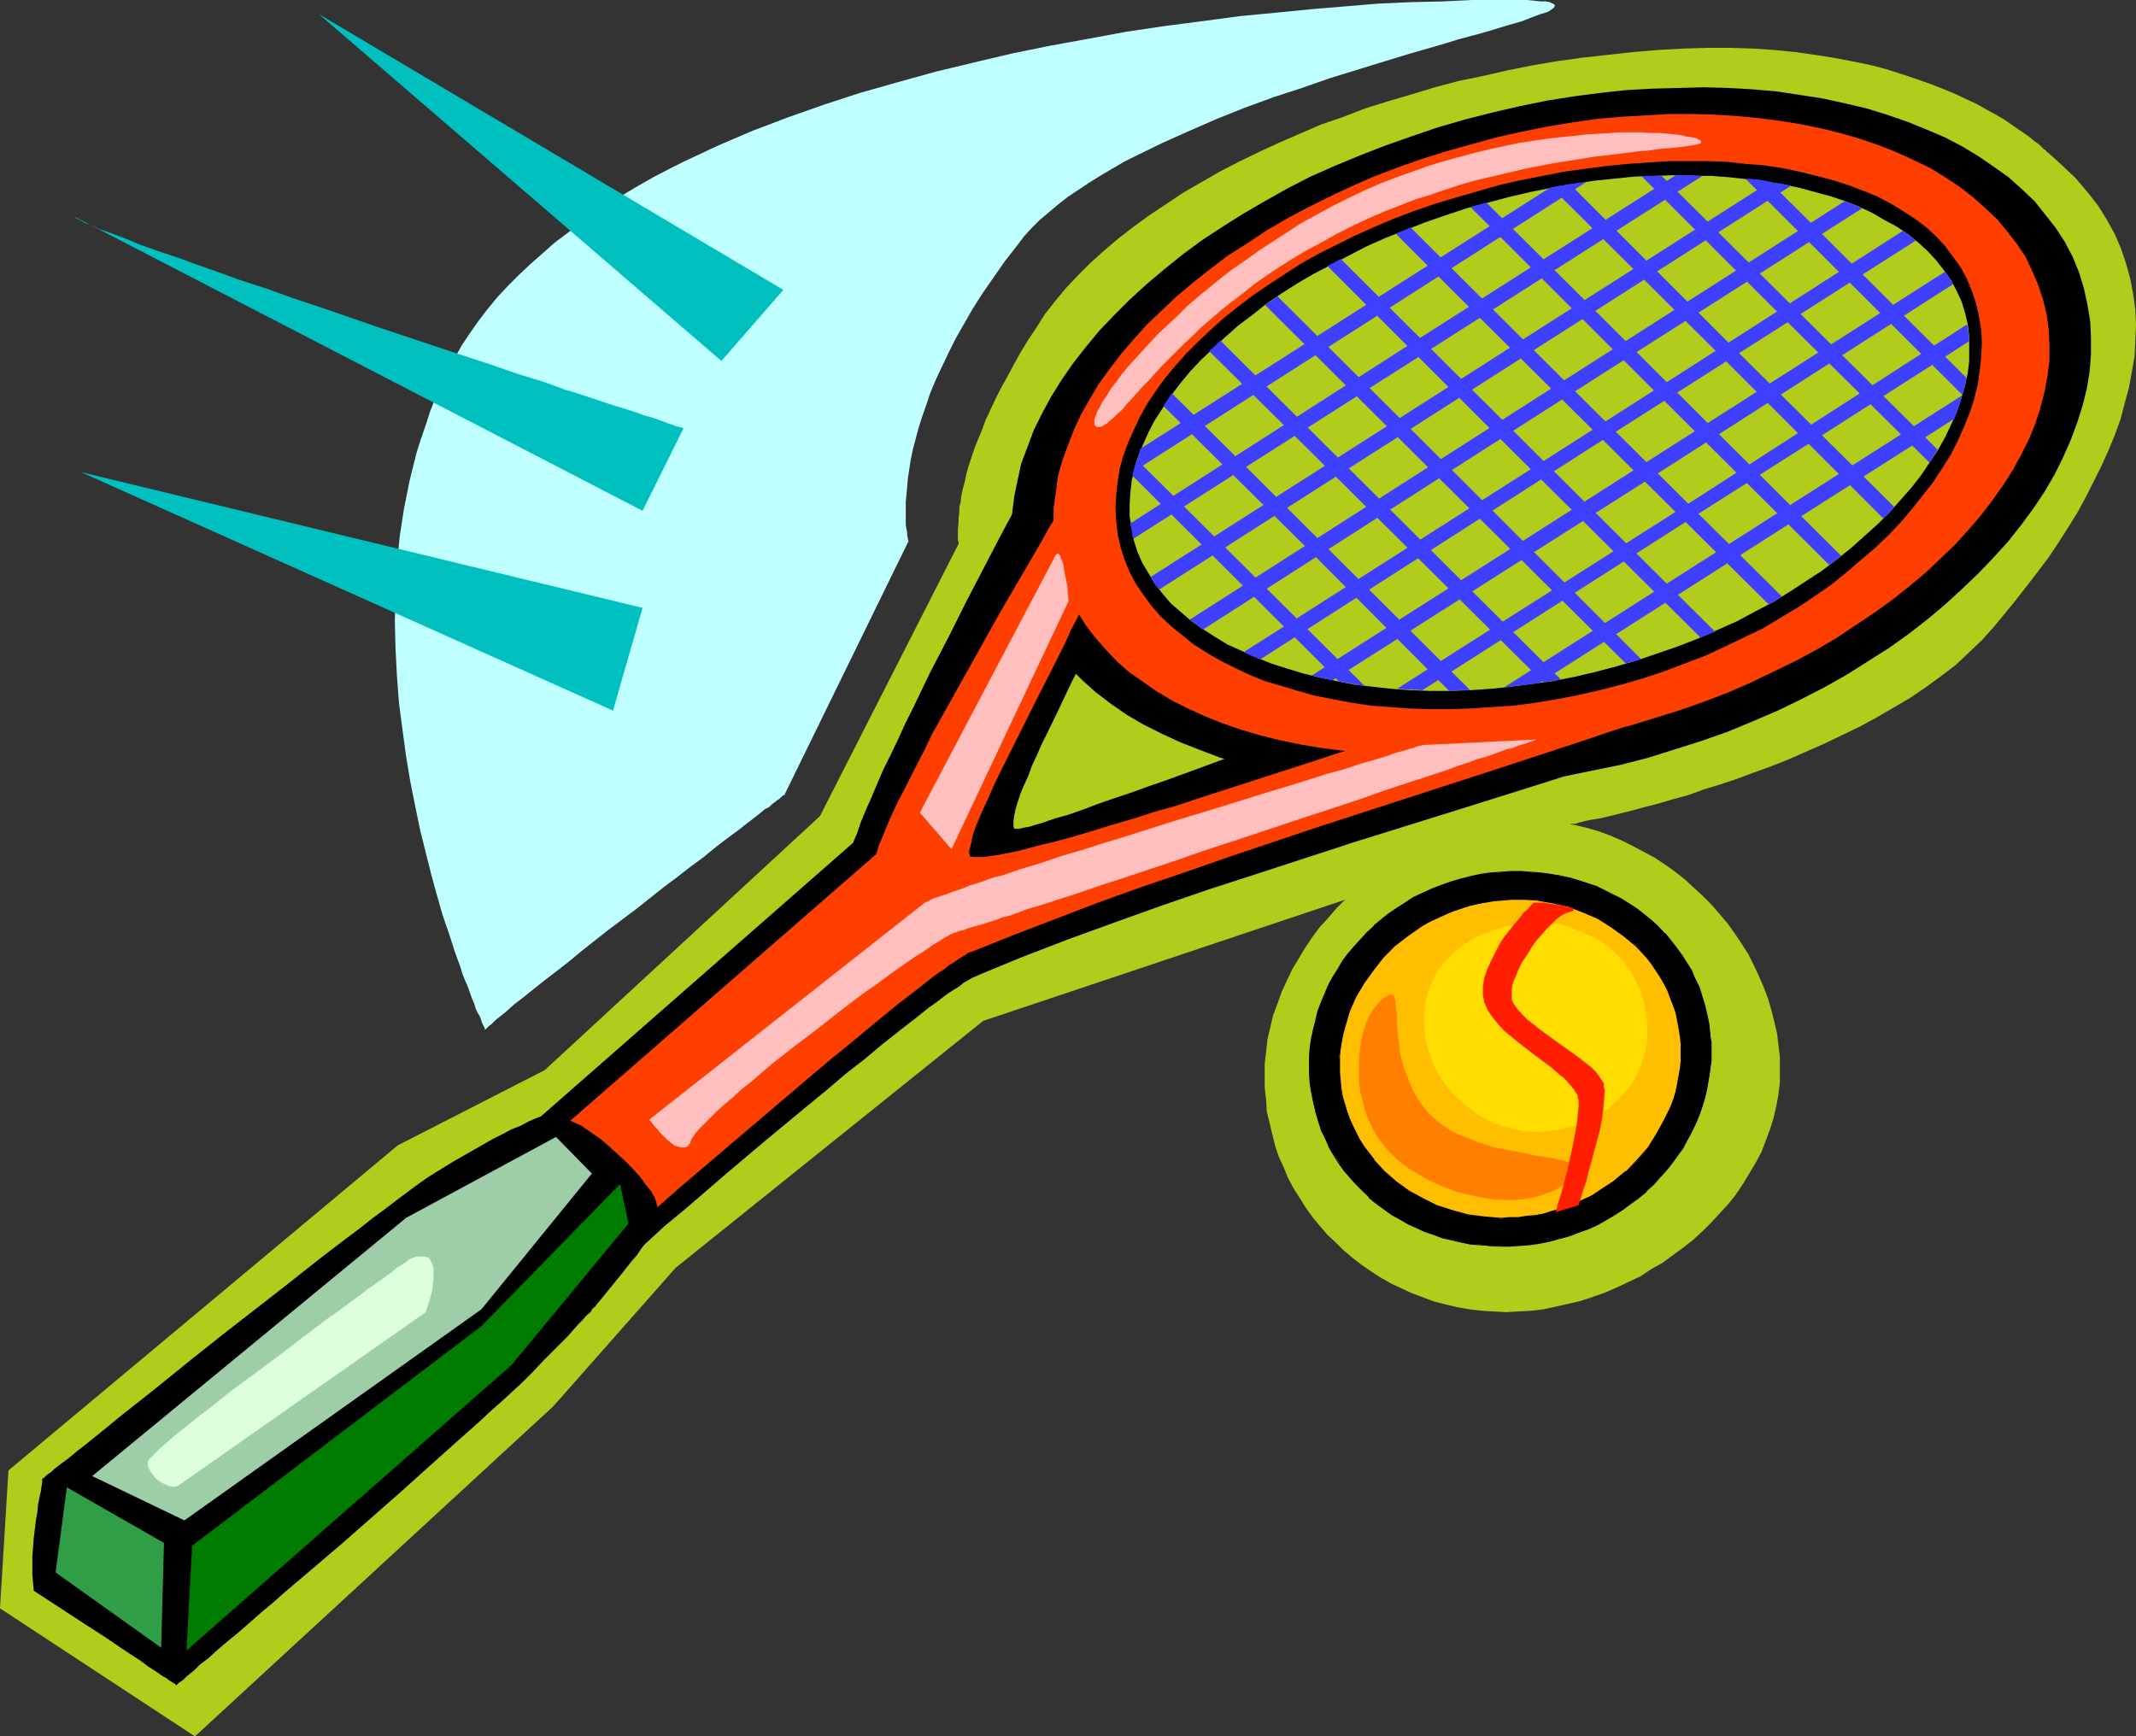 <?xml version="1.0" encoding="UTF-8" standalone="no"?>
<svg
   version="1.0"
   width="129.766mm"
   height="105.497mm"
   id="svg45"
   sodipodi:docname="Tennis - Equipment 25.wmf"
   xmlns:inkscape="http://www.inkscape.org/namespaces/inkscape"
   xmlns:sodipodi="http://sodipodi.sourceforge.net/DTD/sodipodi-0.dtd"
   xmlns="http://www.w3.org/2000/svg"
   xmlns:svg="http://www.w3.org/2000/svg">
  <rect width="100%" height="100%" fill="#333333" stroke="none"/>
  <sodipodi:namedview
     id="namedview45"
     pagecolor="#ffffff"
     bordercolor="#000000"
     borderopacity="0.25"
     inkscape:showpageshadow="2"
     inkscape:pageopacity="0.0"
     inkscape:pagecheckerboard="0"
     inkscape:deskcolor="#d1d1d1"
     inkscape:document-units="mm" />
  <defs
     id="defs1">
    <pattern
       id="WMFhbasepattern"
       patternUnits="userSpaceOnUse"
       width="6"
       height="6"
       x="0"
       y="0" />
  </defs>
  <path
     style="fill:#b2cc1c;fill-opacity:1;fill-rule:evenodd;stroke:none"
     d="m 350.51,188.217 2.909,0.162 2.747,0.162 2.909,0.485 2.747,0.485 2.747,0.646 2.747,0.808 2.586,0.969 2.586,1.131 2.586,1.292 2.424,1.292 2.424,1.292 2.424,1.616 2.262,1.616 2.262,1.777 2.101,1.939 2.101,1.939 1.939,1.939 1.939,2.262 1.778,2.1 1.616,2.262 1.616,2.423 1.454,2.262 1.293,2.585 1.131,2.423 1.131,2.585 0.97,2.585 0.808,2.747 0.646,2.585 0.646,2.747 0.323,2.747 0.323,2.747 v 2.908 2.747 l -0.323,2.747 -0.485,2.747 -0.646,2.747 -0.808,2.585 -0.97,2.585 -0.97,2.585 -1.293,2.423 -1.454,2.423 -1.454,2.423 -1.616,2.423 -1.778,2.262 -1.939,2.1 -1.939,2.1 -2.101,2.1 -2.101,1.939 -2.262,1.777 -2.424,1.777 -2.424,1.777 -2.586,1.454 -2.424,1.616 -2.747,1.292 -2.747,1.292 -2.586,1.131 -2.747,0.969 -2.909,0.969 -2.747,0.646 -2.909,0.646 -2.909,0.646 -2.747,0.323 -3.07,0.162 -2.747,0.162 -2.909,-0.162 -2.747,-0.162 -2.747,-0.323 -2.747,-0.485 -2.747,-0.646 -2.586,-0.646 -2.586,-0.969 -2.586,-0.969 -2.424,-1.131 -2.424,-1.131 -2.262,-1.292 -2.262,-1.454 -2.101,-1.454 -2.101,-1.616 -2.101,-1.777 -1.778,-1.777 -1.939,-1.777 -1.778,-2.1 -1.616,-1.939 -1.616,-2.262 -1.293,-2.1 -1.454,-2.262 -1.293,-2.423 -0.97,-2.423 -1.131,-2.423 -0.808,-2.423 -0.646,-2.585 -0.646,-2.747 -0.646,-2.585 -0.162,-2.747 -0.323,-2.747 v -2.747 -2.747 l 0.323,-2.747 0.323,-2.908 0.646,-2.747 0.646,-2.747 0.97,-2.585 0.97,-2.747 1.131,-2.423 1.293,-2.747 1.454,-2.423 1.454,-2.423 1.616,-2.423 1.778,-2.423 1.939,-2.1 1.939,-2.262 2.101,-2.1 2.101,-1.939 2.262,-1.939 2.262,-1.939 2.424,-1.616 2.424,-1.616 2.424,-1.454 2.747,-1.454 2.586,-1.292 2.586,-1.131 2.747,-0.969 2.747,-0.808 2.909,-0.808 2.747,-0.485 2.747,-0.485 2.909,-0.162 z"
     id="path1" />
  <path
     style="fill:#b2cc1c;fill-opacity:1;fill-rule:evenodd;stroke:none"
     d="m 470.094,34.897 h -0.162 l -0.162,-0.323 -0.485,-0.323 -0.485,-0.485 -0.646,-0.646 -0.97,-0.646 -1.131,-0.969 -1.131,-0.808 -1.454,-0.969 -1.616,-1.131 -1.616,-1.131 -1.939,-1.131 -2.101,-1.131 -2.262,-1.292 -2.424,-1.131 -2.747,-1.292 -2.747,-1.131 -2.909,-1.131 -3.232,-1.131 -3.394,-1.131 -3.555,-1.131 -3.717,-0.969 -4.04,-0.808 -4.202,-0.808 -4.202,-0.646 -4.525,-0.646 -4.848,-0.485 -4.848,-0.323 -5.171,-0.162 h -5.333 l -5.494,0.162 -5.818,0.323 -5.818,0.485 -5.818,0.646 -5.818,0.646 -5.818,0.808 -5.656,0.969 -5.656,1.131 -5.656,1.292 -5.494,1.131 -5.494,1.454 -5.333,1.616 -5.494,1.616 -5.171,1.616 -5.01,1.939 -5.171,1.777 -4.848,2.1 -4.848,2.1 -4.525,2.1 -4.686,2.262 -4.363,2.262 -4.202,2.423 -4.202,2.423 -3.878,2.585 -3.878,2.585 -3.555,2.585 -3.555,2.747 -3.232,2.747 -3.07,2.747 -2.909,2.908 -2.747,2.908 -2.424,2.908 -2.424,3.07 -1.939,3.07 -1.939,2.908 -1.778,2.908 -1.616,2.908 -1.454,2.747 -1.454,2.585 -1.293,2.585 -1.131,2.423 -1.131,2.423 -0.808,2.262 -0.97,2.262 -0.808,2.1 -0.646,1.939 -0.646,1.939 -0.485,1.777 -0.323,1.616 -0.485,1.777 -0.323,1.454 -0.162,1.454 -0.323,1.292 v 1.292 l -0.162,1.131 v 0.969 l -0.162,1.777 v 0.808 0.646 0.969 l 0.162,0.323 v 0.323 0.162 l -31.835,62.524 -63.186,58.323 -33.774,17.287 L 1.939,337.66 0,369.326 l 44.763,29.404 82.254,-75.772 28.118,-31.827 70.619,-56.707 135.097,-45.237 h 0.162 v 0 h 0.323 0.323 l 0.485,-0.162 0.485,-0.162 1.293,-0.323 1.616,-0.323 1.939,-0.323 2.101,-0.485 2.586,-0.646 2.586,-0.646 2.909,-0.808 3.232,-0.808 3.232,-0.969 3.555,-0.969 3.555,-1.292 3.717,-1.131 3.878,-1.292 3.878,-1.454 4.04,-1.454 4.04,-1.616 4.04,-1.777 4.04,-1.777 4.04,-1.939 4.04,-1.939 3.878,-2.1 3.878,-2.262 3.878,-2.262 3.555,-2.423 3.555,-2.585 3.394,-2.585 3.07,-2.908 2.909,-2.747 2.747,-3.07 5.171,-6.301 5.01,-6.462 2.424,-3.231 2.262,-3.393 2.262,-3.554 2.101,-3.393 1.939,-3.554 1.778,-3.554 1.778,-3.554 1.616,-3.554 1.454,-3.554 1.293,-3.554 0.97,-3.716 0.97,-3.554 0.646,-3.554 0.646,-3.716 0.162,-3.554 0.162,-3.554 -0.162,-3.554 -0.485,-3.554 -0.646,-3.393 -0.97,-3.554 -1.131,-3.393 -1.454,-3.393 -1.778,-3.231 -2.101,-3.393 -2.424,-3.07 -2.747,-3.231 -3.07,-2.908 -1.778,-1.616 z"
     id="path2" />
  <path
     style="fill:#000000;fill-opacity:1;fill-rule:evenodd;stroke:none"
     d="m 250.641,84.819 -1.293,1.939 -1.293,2.423 -1.293,2.585 -1.616,2.747 -1.616,2.908 -1.778,3.231 -1.778,3.231 -1.778,3.393 -1.939,3.554 -2.101,3.716 -1.939,3.877 -2.101,3.877 -4.202,8.078 -4.202,8.078 -4.04,8.078 -4.202,8.078 -3.717,7.755 -1.939,3.877 -1.616,3.554 -1.778,3.716 -1.616,3.231 -1.454,3.393 -1.293,3.07 -1.293,2.908 -1.131,2.747 -0.808,2.423 -0.97,2.262 -101,88.535 23.27,29.565 v 0 l 0.162,-0.162 0.323,-0.323 0.646,-0.485 0.485,-0.485 0.646,-0.485 0.808,-0.808 0.97,-0.808 0.97,-0.808 1.131,-0.969 1.293,-1.131 1.293,-1.131 1.454,-1.292 1.454,-1.292 1.454,-1.292 1.778,-1.454 3.394,-3.07 3.878,-3.231 4.04,-3.554 4.202,-3.554 4.202,-3.877 4.525,-3.716 9.373,-8.078 9.373,-7.916 4.686,-3.877 4.686,-3.877 4.525,-3.716 4.363,-3.716 4.363,-3.393 4.04,-3.393 3.878,-3.07 3.555,-2.747 3.232,-2.585 1.616,-1.131 1.454,-1.131 1.293,-0.969 1.293,-0.808 1.293,-0.808 0.97,-0.808 1.131,-0.646 0.808,-0.485 0.808,-0.323 0.646,-0.323 10.181,-4.201 10.504,-4.039 10.666,-3.877 10.827,-3.877 10.827,-3.716 10.989,-3.554 22.301,-7.27 22.301,-6.947 22.139,-6.947 10.989,-3.554 10.989,-3.716 10.989,-3.554 10.666,-3.716 -70.619,-5.331 v -0.323 -0.162 l -0.323,-0.162 h -1.293 l -0.646,0.162 -0.808,0.162 -0.808,0.323 -1.131,0.162 -0.97,0.323 -1.293,0.323 -1.131,0.323 -1.454,0.323 -2.909,0.969 -3.232,1.131 -3.394,1.131 -3.555,1.292 -3.878,1.292 -4.04,1.454 -4.202,1.454 -8.403,3.07 -8.726,3.231 -8.403,3.07 -4.202,1.454 -4.04,1.454 -3.878,1.292 -3.717,1.292 -3.394,1.292 -3.232,1.131 -2.909,0.808 -1.454,0.485 -1.293,0.485 -1.131,0.323 -1.131,0.323 -0.97,0.323 -0.97,0.162 -0.808,0.162 -0.646,0.162 h -0.646 -0.485 l -0.162,-0.646 v -1.131 l 0.162,-1.131 0.323,-1.616 0.485,-1.616 0.646,-1.939 0.808,-1.939 0.97,-2.1 0.808,-2.262 1.131,-2.423 1.131,-2.585 1.293,-2.585 2.586,-5.331 2.586,-5.493 2.747,-5.493 2.424,-5.17 1.293,-2.585 0.97,-2.423 1.131,-2.423 0.808,-2.1 0.808,-2.1 0.808,-1.939 0.485,-1.616 0.323,-1.616 0.323,-1.292 v -1.131 l -0.162,-0.808 -0.323,-0.646 z"
     id="path3" />
  <path
     style="fill:#000000;fill-opacity:1;fill-rule:evenodd;stroke:none"
     d="m 336.289,27.465 6.302,-1.616 6.302,-1.454 6.302,-1.292 6.141,-0.969 6.141,-0.808 5.979,-0.646 5.979,-0.323 5.979,-0.162 5.818,-0.162 5.656,0.162 5.656,0.323 5.494,0.485 5.333,0.808 5.171,0.808 5.171,1.131 4.848,1.131 4.686,1.454 4.686,1.616 4.363,1.777 4.202,1.777 4.04,2.1 3.717,2.262 3.555,2.423 3.394,2.423 3.07,2.747 2.909,2.747 2.424,3.07 2.424,3.07 2.101,3.231 1.778,3.393 1.454,3.554 1.131,3.716 0.808,3.716 0.646,3.877 0.162,3.716 v 3.877 l -0.323,4.039 -0.646,3.877 -0.97,3.877 -1.293,4.039 -1.454,3.877 -1.778,4.039 -1.939,3.877 -2.262,3.877 -2.586,3.877 -2.747,3.716 -3.07,3.877 -3.232,3.554 -3.555,3.716 -3.717,3.554 -3.878,3.554 -4.04,3.393 -4.363,3.393 -4.525,3.231 -4.848,3.07 -4.848,3.07 -5.171,2.908 -5.333,2.747 -5.333,2.585 -5.656,2.423 -5.818,2.423 -5.979,2.1 -6.141,1.939 -6.141,1.939 -6.302,1.616 -6.302,1.292 -6.302,1.292 -6.141,0.969 -6.302,0.646 -6.141,0.646 -5.979,0.323 -5.979,0.162 h -5.979 l -5.818,-0.162 -5.656,-0.485 -5.494,-0.646 -5.494,-0.808 -5.333,-0.969 -5.171,-1.131 -5.01,-1.292 -4.848,-1.454 -4.686,-1.777 -4.525,-1.777 -4.202,-1.939 -4.202,-2.1 -3.878,-2.262 -3.717,-2.585 -3.394,-2.585 -3.07,-2.747 -2.909,-2.908 -2.747,-3.07 -2.262,-3.07 -2.262,-3.231 -1.778,-3.554 -1.454,-3.393 -1.293,-3.716 -0.808,-3.716 -0.485,-3.877 -0.162,-3.716 v -3.877 l 0.485,-4.039 0.808,-3.877 0.808,-3.716 1.454,-3.877 1.454,-3.877 1.939,-3.877 2.101,-3.877 2.424,-3.877 2.586,-3.716 2.909,-3.716 3.07,-3.716 3.394,-3.554 3.555,-3.554 3.878,-3.554 4.04,-3.393 4.202,-3.393 4.363,-3.231 4.686,-3.07 4.848,-3.07 5.01,-2.908 5.171,-2.908 5.333,-2.747 5.494,-2.423 5.818,-2.423 5.818,-2.262 5.979,-2.1 6.141,-2.1 z"
     id="path4" />
  <path
     style="fill:#ff3f00;fill-opacity:1;fill-rule:evenodd;stroke:none"
     d="m 337.905,33.12 5.818,-1.616 5.818,-1.292 5.656,-1.131 5.818,-0.969 5.656,-0.808 5.494,-0.485 5.656,-0.323 5.333,-0.323 h 5.333 l 5.333,0.162 5.171,0.323 5.01,0.485 5.01,0.646 4.848,0.808 4.686,0.969 4.525,1.131 4.363,1.292 4.202,1.454 4.04,1.616 3.878,1.777 3.717,1.777 3.394,2.1 3.394,2.262 2.909,2.262 2.909,2.585 2.747,2.585 2.262,2.747 2.262,2.908 1.939,2.908 1.454,3.07 1.454,3.393 1.131,3.393 0.808,3.393 0.485,3.554 0.162,3.554 v 3.554 l -0.485,3.554 -0.646,3.554 -0.97,3.716 -1.131,3.554 -1.454,3.554 -1.778,3.554 -1.939,3.554 -2.262,3.554 -2.424,3.393 -2.586,3.393 -2.909,3.393 -3.07,3.393 -3.394,3.231 -3.394,3.231 -3.878,3.231 -3.878,3.07 -4.04,2.908 -4.363,2.908 -4.363,2.908 -4.686,2.747 -4.848,2.585 -5.01,2.423 -5.01,2.423 -5.171,2.262 -5.494,2.1 -5.494,1.939 -5.656,1.777 -5.818,1.777 -5.818,1.454 -5.818,1.292 -5.818,1.131 -5.656,0.969 -5.656,0.646 -5.494,0.646 -5.656,0.323 -5.333,0.162 -5.333,0.162 -5.333,-0.162 -5.171,-0.323 -5.01,-0.485 -5.01,-0.646 -4.848,-0.808 -4.686,-0.969 -4.525,-1.131 -4.363,-1.292 -4.202,-1.454 -4.04,-1.616 -3.878,-1.777 -3.555,-1.777 -3.555,-2.1 -3.232,-2.262 -3.232,-2.262 -2.747,-2.423 -2.586,-2.747 -2.424,-2.747 -2.101,-2.747 -1.939,-3.07 -1.616,-3.07 -1.293,-3.231 -1.131,-3.393 -0.808,-3.554 -0.485,-3.554 -0.162,-3.393 v -3.554 l 0.485,-3.554 0.485,-3.716 0.97,-3.554 1.293,-3.554 1.454,-3.716 1.616,-3.554 1.939,-3.393 2.101,-3.554 2.586,-3.554 2.586,-3.393 2.909,-3.393 3.07,-3.393 3.394,-3.231 3.394,-3.231 3.878,-3.231 3.878,-3.07 4.04,-3.07 4.363,-2.747 4.363,-2.908 4.686,-2.747 4.848,-2.585 4.848,-2.423 5.171,-2.423 5.171,-2.262 5.494,-2.1 5.494,-1.939 5.656,-1.777 z"
     id="path5" />
  <path
     style="fill:#000000;fill-opacity:1;fill-rule:evenodd;stroke:none"
     d="m 339.198,43.944 5.01,-1.454 5.01,-1.131 5.01,-0.969 4.848,-0.969 4.848,-0.646 4.848,-0.646 4.848,-0.485 4.848,-0.323 4.686,-0.323 h 4.525 4.525 l 4.363,0.162 4.363,0.485 4.202,0.323 4.202,0.646 3.878,0.808 3.878,0.969 3.717,0.969 3.555,1.131 3.394,1.292 3.232,1.292 3.07,1.616 2.909,1.777 2.747,1.777 2.586,1.939 2.262,2.1 2.101,2.262 1.778,2.423 1.778,2.423 1.454,2.747 1.131,2.747 0.97,2.908 0.646,2.908 0.485,3.07 0.162,3.07 -0.162,3.07 -0.323,3.231 -0.485,3.231 -0.808,3.231 -0.97,3.07 -1.293,3.231 -1.454,3.231 -1.616,3.231 -1.939,3.07 -2.101,3.231 -2.424,3.07 -2.424,3.07 -2.586,3.07 -2.909,3.07 -3.07,2.908 -3.232,2.747 -3.394,2.908 -3.394,2.747 -3.717,2.585 -3.878,2.585 -4.04,2.423 -4.04,2.423 -4.363,2.1 -4.363,2.1 -4.525,2.1 -4.686,1.777 -4.686,1.777 -4.848,1.616 -5.01,1.454 -5.01,1.292 -5.01,1.131 -5.01,0.969 -4.848,0.808 -5.01,0.646 -4.848,0.323 -4.848,0.323 -4.686,0.162 h -4.686 l -4.686,-0.162 -4.525,-0.323 -4.363,-0.323 -4.363,-0.646 -4.202,-0.808 -4.202,-0.808 -4.04,-1.131 -3.717,-1.131 -3.878,-1.131 -3.555,-1.454 -3.394,-1.616 -3.232,-1.616 -3.07,-1.777 -3.07,-1.939 -2.586,-2.1 -2.586,-2.1 -2.424,-2.262 -2.101,-2.423 -1.778,-2.423 -1.778,-2.585 -1.454,-2.747 -1.131,-2.747 -0.97,-3.07 -0.646,-2.908 -0.323,-2.908 -0.162,-3.07 0.162,-3.07 0.323,-2.908 0.485,-3.07 0.808,-2.908 1.131,-3.07 1.293,-2.908 1.454,-3.07 1.616,-2.908 1.939,-2.908 2.101,-2.908 2.424,-2.908 2.424,-2.747 2.747,-2.747 2.909,-2.747 3.07,-2.747 3.232,-2.585 3.394,-2.585 3.555,-2.423 3.717,-2.423 3.717,-2.423 4.04,-2.262 4.202,-2.1 4.202,-2.1 4.363,-1.939 4.525,-1.939 4.686,-1.777 4.686,-1.616 4.848,-1.454 z"
     id="path6" />
  <path
     style="fill:#ffbfbf;fill-opacity:1;fill-rule:evenodd;stroke:none"
     d="m 309.464,45.56 3.717,-1.777 3.717,-1.616 3.717,-1.454 3.717,-1.292 3.555,-1.292 3.717,-1.131 3.555,-0.969 3.555,-0.969 3.394,-0.808 6.787,-1.454 6.464,-0.969 3.07,-0.323 3.07,-0.323 2.909,-0.323 2.747,-0.162 2.747,-0.162 2.586,-0.162 h 4.525 l 2.101,0.162 h 2.101 l 1.778,0.162 1.616,0.162 1.454,0.162 1.131,0.323 1.131,0.162 0.97,0.162 0.646,0.323 0.323,0.162 0.323,0.323 v 0.323 l -0.323,0.162 -0.485,0.162 -0.646,0.162 -0.97,0.162 -1.131,0.162 -1.293,0.162 -1.616,0.162 -1.778,0.162 -1.778,0.162 -2.101,0.323 -2.262,0.162 -2.424,0.323 -2.586,0.323 -2.747,0.323 -2.747,0.323 -2.909,0.485 -3.07,0.485 -3.07,0.485 -3.232,0.646 -3.394,0.646 -3.394,0.808 -3.394,0.808 -3.555,0.808 -3.555,0.969 -3.555,1.131 -3.717,1.292 -3.717,1.131 -3.717,1.454 -3.717,1.454 -3.717,1.616 -3.717,1.777 -3.555,1.777 -3.394,1.939 -3.394,1.777 -3.232,1.939 -3.07,1.939 -2.909,1.939 -2.747,1.939 -2.586,2.1 -2.586,1.939 -2.424,1.939 -2.262,1.939 -2.262,1.939 -1.939,1.939 -1.939,1.777 -1.939,1.939 -1.778,1.777 -1.616,1.616 -1.454,1.616 -1.454,1.616 -1.454,1.454 -1.293,1.454 -1.131,1.292 -1.131,1.131 -0.97,1.292 -0.97,0.808 -0.97,0.969 -0.808,0.646 -0.646,0.646 -0.808,0.485 -0.485,0.323 -0.646,0.162 h -0.485 l -0.323,-0.162 -0.323,-0.323 v -0.646 -0.646 l 0.323,-0.808 0.323,-0.969 0.646,-1.131 0.646,-1.292 0.97,-1.292 0.808,-1.454 1.293,-1.616 1.131,-1.616 1.454,-1.777 1.616,-1.777 1.778,-1.939 1.778,-1.939 1.939,-2.1 2.101,-1.939 2.262,-2.1 2.262,-2.262 2.424,-2.1 2.586,-2.1 2.747,-2.262 2.747,-2.1 3.07,-2.1 2.909,-2.1 3.232,-2.1 3.232,-2.1 3.232,-2.1 3.555,-1.939 3.555,-1.939 z"
     id="path7" />
  <path
     style="fill:#b2cc1c;fill-opacity:1;fill-rule:evenodd;stroke:none"
     d="m 341.622,46.529 4.848,-1.292 4.848,-1.131 4.848,-0.969 4.848,-0.808 4.848,-0.808 4.686,-0.485 4.686,-0.485 4.525,-0.162 4.525,-0.162 4.525,0.162 h 4.202 l 4.202,0.323 4.202,0.485 4.04,0.485 3.878,0.646 3.878,0.808 3.555,0.969 3.555,0.969 3.394,1.131 3.232,1.292 3.07,1.454 2.747,1.616 2.747,1.454 2.586,1.777 2.424,1.939 2.101,1.939 1.939,2.1 1.778,2.262 1.616,2.262 1.293,2.423 1.131,2.423 0.808,2.585 0.646,2.747 0.323,2.747 v 2.747 2.908 l -0.323,2.747 -0.646,2.908 -0.808,2.908 -0.97,2.908 -1.293,2.908 -1.454,3.07 -1.616,2.908 -1.939,2.908 -1.939,2.908 -2.262,2.908 -2.424,2.747 -2.586,2.908 -2.747,2.747 -3.07,2.747 -3.07,2.747 -3.232,2.585 -3.394,2.585 -3.717,2.423 -3.717,2.423 -3.878,2.423 -4.04,2.1 -4.202,2.262 -4.363,1.939 -4.363,1.939 -4.525,1.777 -4.686,1.616 -4.686,1.616 -5.01,1.454 -4.848,1.292 -4.848,1.131 -4.848,0.969 -4.848,0.646 -4.848,0.646 -4.686,0.485 -4.686,0.323 -4.686,0.162 h -4.525 l -4.525,-0.162 -4.363,-0.323 -4.363,-0.485 -4.202,-0.485 -4.04,-0.808 -3.878,-0.808 -3.878,-0.969 -3.717,-1.131 -3.555,-1.131 -3.555,-1.454 -3.232,-1.454 -3.232,-1.454 -2.909,-1.777 -2.747,-1.777 -2.586,-1.777 -2.424,-2.1 -2.262,-1.939 -1.939,-2.262 -1.778,-2.262 -1.454,-2.423 -1.454,-2.423 -1.131,-2.585 -0.808,-2.585 -0.485,-2.747 -0.485,-2.747 v -2.585 l 0.162,-2.747 0.323,-2.908 0.646,-2.747 0.808,-2.747 1.131,-2.747 1.293,-2.908 1.454,-2.747 1.778,-2.747 1.939,-2.908 2.101,-2.747 2.262,-2.747 2.424,-2.585 2.747,-2.585 2.909,-2.747 2.909,-2.585 3.232,-2.423 3.232,-2.585 3.555,-2.423 3.555,-2.262 3.878,-2.262 4.04,-2.1 4.04,-2.1 4.04,-2.1 4.363,-1.939 4.525,-1.777 4.525,-1.777 4.686,-1.616 4.848,-1.616 z"
     id="path8" />
  <path
     style="fill:#3f3fff;fill-opacity:1;fill-rule:evenodd;stroke:none"
     d="m 450.54,90.635 -49.773,-49.599 2.747,0.162 2.747,0.485 45.248,45.075 -0.323,1.939 z"
     id="path9" />
  <path
     style="fill:#3f3fff;fill-opacity:1;fill-rule:evenodd;stroke:none"
     d="M 443.107,106.306 409.979,73.51 376.851,40.39 h 2.424 2.262 l 31.674,31.504 31.674,31.343 -0.97,1.616 z"
     id="path10" />
  <path
     style="fill:#3f3fff;fill-opacity:1;fill-rule:evenodd;stroke:none"
     d="M 432.441,119.07 394.465,81.103 356.166,42.975 l 2.262,-0.323 2.101,-0.323 37.168,37.159 18.584,18.418 18.746,18.579 z"
     id="path11" />
  <path
     style="fill:#3f3fff;fill-opacity:1;fill-rule:evenodd;stroke:none"
     d="m 419.998,129.732 -41.208,-41.036 -41.208,-41.198 1.939,-0.485 1.778,-0.485 20.362,20.195 20.362,20.357 40.723,40.551 -1.293,0.969 -0.646,0.646 z"
     id="path12" />
  <path
     style="fill:#3f3fff;fill-opacity:1;fill-rule:evenodd;stroke:none"
     d="m 406.1,138.78 -42.824,-42.49 -21.493,-21.326 -21.331,-21.326 1.778,-0.646 1.616,-0.808 42.662,42.49 42.662,42.329 -0.808,0.485 -0.808,0.485 z"
     id="path13" />
  <path
     style="fill:#3f3fff;fill-opacity:1;fill-rule:evenodd;stroke:none"
     d="m 390.425,146.373 -42.824,-42.49 -42.824,-42.813 1.616,-0.808 1.454,-0.808 85.971,85.627 z"
     id="path14" />
  <path
     style="fill:#3f3fff;fill-opacity:1;fill-rule:evenodd;stroke:none"
     d="m 373.296,152.351 -20.685,-20.518 -20.685,-20.518 -41.531,-41.359 1.454,-0.808 1.454,-1.131 41.854,41.682 41.693,41.682 -1.778,0.485 z"
     id="path15" />
  <path
     style="fill:#3f3fff;fill-opacity:1;fill-rule:evenodd;stroke:none"
     d="m 354.388,156.713 -38.461,-38.128 -38.299,-37.967 1.293,-1.131 1.293,-1.292 39.107,38.936 39.107,38.936 -2.101,0.323 z"
     id="path16" />
  <path
     style="fill:#3f3fff;fill-opacity:1;fill-rule:evenodd;stroke:none"
     d="m 332.734,158.652 -32.643,-32.797 -32.966,-32.635 0.97,-1.454 0.97,-1.454 17.13,16.964 17.13,17.125 34.259,34.089 h -2.424 z"
     id="path17" />
  <path
     style="fill:#3f3fff;fill-opacity:1;fill-rule:evenodd;stroke:none"
     d="m 307.524,156.551 -47.51,-47.337 0.485,-1.939 0.485,-1.777 52.358,52.022 -2.909,-0.485 z"
     id="path18" />
  <path
     style="fill:#3f3fff;fill-opacity:1;fill-rule:evenodd;stroke:none"
     d="m 345.339,157.844 105.201,-67.047 -0.808,2.585 -0.97,2.747 -95.344,60.746 -4.04,0.485 z"
     id="path19" />
  <path
     style="fill:#3f3fff;fill-opacity:1;fill-rule:evenodd;stroke:none"
     d="m 320.776,158.167 65.61,-41.682 65.286,-42.006 0.323,1.939 0.162,1.939 -31.35,20.033 -31.512,20.033 -62.701,40.067 -3.07,-0.162 z"
     id="path20" />
  <path
     style="fill:#3f3fff;fill-opacity:1;fill-rule:evenodd;stroke:none"
     d="m 301.222,155.097 72.72,-46.368 72.72,-46.368 0.97,1.454 0.808,1.454 -71.104,45.56 -71.427,45.398 -2.262,-0.485 z"
     id="path21" />
  <path
     style="fill:#3f3fff;fill-opacity:1;fill-rule:evenodd;stroke:none"
     d="m 285.547,149.766 75.79,-48.306 75.629,-48.468 1.616,1.131 0.646,0.646 0.646,0.485 -75.306,47.983 -75.144,48.145 -2.101,-0.808 z"
     id="path22" />
  <path
     style="fill:#3f3fff;fill-opacity:1;fill-rule:evenodd;stroke:none"
     d="m 273.104,142.334 75.306,-48.145 75.144,-47.983 2.101,0.808 1.939,0.808 -75.79,48.306 -75.629,48.468 -1.616,-1.292 z"
     id="path23" />
  <path
     style="fill:#3f3fff;fill-opacity:1;fill-rule:evenodd;stroke:none"
     d="m 264.216,132.479 142.046,-90.635 2.747,0.323 2.262,0.485 -72.558,46.368 -72.558,46.368 -1.131,-1.454 z"
     id="path24" />
  <path
     style="fill:#3f3fff;fill-opacity:1;fill-rule:evenodd;stroke:none"
     d="m 259.529,120.2 62.539,-40.067 62.701,-39.905 h 3.07 l 3.07,0.162 -130.734,83.365 -0.323,-1.939 z"
     id="path25" />
  <path
     style="fill:#3f3fff;fill-opacity:1;fill-rule:evenodd;stroke:none"
     d="m 261.792,103.075 94.051,-59.939 4.202,-0.808 4.363,-0.646 -104.07,66.563 0.808,-2.585 z"
     id="path26" />
  <path
     style="fill:#ff3f00;fill-opacity:1;fill-rule:evenodd;stroke:none"
     d="m 252.581,101.46 -1.131,1.939 -1.293,2.1 -1.293,2.262 -1.454,2.423 -1.454,2.585 -1.616,2.747 -1.778,2.908 -1.778,2.908 -1.778,3.231 -1.778,3.07 -3.878,6.624 -4.04,6.947 -3.878,6.947 -3.878,6.947 -3.878,6.947 -3.717,6.624 -1.616,3.393 -3.232,6.301 -1.454,2.908 -1.454,2.747 -1.293,2.747 -1.131,2.585 -0.97,2.423 -0.97,2.262 -0.646,2.1 -94.374,82.234 17.453,22.295 h 0.162 l 0.162,-0.162 0.323,-0.323 0.323,-0.485 0.646,-0.323 0.646,-0.646 0.646,-0.646 0.808,-0.808 0.97,-0.808 1.131,-0.969 1.131,-0.808 1.131,-1.131 1.293,-1.131 1.454,-1.292 1.454,-1.292 1.454,-1.292 3.232,-2.908 3.555,-3.07 3.717,-3.231 3.878,-3.393 4.04,-3.554 4.202,-3.554 8.726,-7.432 8.726,-7.432 8.565,-7.27 4.202,-3.554 4.202,-3.393 3.878,-3.231 3.717,-3.07 3.555,-2.908 3.394,-2.585 1.616,-1.292 1.454,-1.131 1.454,-1.131 1.293,-0.969 1.293,-0.808 1.131,-0.969 1.131,-0.646 1.131,-0.808 0.808,-0.485 0.808,-0.485 0.646,-0.485 0.646,-0.162 9.696,-3.877 9.696,-3.716 9.696,-3.716 9.858,-3.554 10.019,-3.393 10.181,-3.554 20.2,-6.786 40.885,-13.248 20.2,-6.624 10.019,-3.393 10.019,-3.554 -43.632,1.131 v -0.162 l -0.162,-0.162 h -0.323 l -0.485,-0.162 -0.485,0.162 -0.808,0.162 h -0.808 l -0.97,0.323 -1.131,0.323 -1.293,0.162 -1.293,0.485 -1.454,0.323 -1.616,0.485 -1.616,0.485 -1.778,0.485 -1.778,0.485 -3.878,1.292 -4.202,1.292 -4.525,1.454 -4.848,1.454 -4.848,1.616 -5.01,1.616 -10.504,3.393 -10.504,3.393 -5.333,1.777 -5.171,1.454 -5.01,1.616 -5.01,1.454 -4.686,1.454 -4.363,1.292 -4.202,1.131 -2.101,0.485 -1.939,0.485 -1.778,0.485 -1.778,0.485 -1.616,0.323 -1.616,0.323 -1.454,0.323 -1.293,0.162 -1.131,0.162 -1.131,0.162 h -0.97 -0.97 -0.646 l -0.646,-0.162 v -0.323 l -0.162,-0.485 v -0.323 l 0.162,-0.646 0.323,-1.292 0.323,-1.616 0.646,-1.939 0.808,-1.939 0.97,-2.262 1.131,-2.423 1.131,-2.585 1.293,-2.747 1.454,-2.908 1.454,-2.908 3.07,-6.139 3.07,-6.139 3.232,-6.301 3.07,-6.139 1.293,-2.908 1.454,-2.747 1.293,-2.585 1.131,-2.585 0.97,-2.423 0.808,-2.1 0.808,-1.939 0.485,-1.777 0.323,-1.454 0.162,-1.131 v -0.485 -0.485 l -0.162,-0.323 -0.162,-0.162 z"
     id="path27" />
  <path
     style="fill:#000000;fill-opacity:1;fill-rule:evenodd;stroke:none"
     d="m 9.696,339.599 0.162,-0.162 h 0.162 l 0.162,-0.162 0.323,-0.323 0.323,-0.323 0.485,-0.323 0.485,-0.323 0.646,-0.646 1.454,-1.131 1.778,-1.292 1.939,-1.616 2.262,-1.777 2.424,-1.939 2.586,-2.1 2.747,-2.262 3.07,-2.423 3.07,-2.423 3.232,-2.585 3.394,-2.747 3.394,-2.747 7.11,-5.655 7.272,-5.655 7.272,-5.655 6.949,-5.493 3.555,-2.747 3.394,-2.585 3.232,-2.423 3.07,-2.423 3.07,-2.262 2.747,-2.1 2.586,-1.939 2.424,-1.777 1.616,-1.131 1.778,-1.131 2.101,-1.292 2.101,-1.292 4.525,-2.585 4.525,-2.585 2.262,-1.131 2.101,-1.131 2.101,-0.808 1.778,-0.969 1.454,-0.646 1.293,-0.485 0.485,-0.162 0.485,-0.162 0.323,-0.162 h 0.323 l 0.808,0.162 h 0.97 l 1.939,0.646 1.939,0.808 2.101,0.969 2.101,1.454 2.101,1.454 1.939,1.616 1.939,1.777 1.939,1.777 1.778,1.777 1.616,1.777 1.293,1.777 1.293,1.616 0.808,1.454 0.323,0.808 0.162,0.646 0.162,0.646 0.162,0.485 v 0.969 l -0.162,0.969 -0.323,1.292 -0.485,0.969 -0.485,1.131 -0.808,1.292 -0.646,1.292 -0.97,1.292 -0.97,1.454 -1.131,1.292 -2.424,3.07 -1.454,1.777 -1.293,1.616 -1.454,1.777 -1.616,1.939 -0.162,0.323 -0.646,0.485 -0.485,0.808 -0.97,0.808 -0.808,0.969 -1.131,1.131 -1.131,1.292 -1.131,1.292 -2.747,2.747 -2.747,2.747 -2.586,2.747 -1.293,1.292 -1.131,1.131 -2.101,1.939 -2.262,2.1 -2.586,2.262 -2.586,2.423 -2.909,2.585 -2.909,2.585 -3.07,2.747 -3.07,2.747 -6.464,5.816 -13.251,11.632 -6.626,5.655 -3.232,2.747 -3.07,2.585 -2.909,2.585 -2.909,2.423 -2.747,2.423 -2.586,2.262 -2.586,2.1 -2.262,1.939 -1.939,1.777 -1.939,1.454 -1.454,1.454 -1.454,1.131 -0.485,0.485 -0.485,0.485 -0.485,0.323 -0.485,0.323 -0.162,0.162 -0.162,0.162 -0.162,0.162 h -0.162 v 0 l -0.162,-0.162 -0.162,-0.162 -0.323,-0.162 -0.485,-0.323 -0.485,-0.323 -0.646,-0.485 -0.646,-0.323 -1.616,-1.131 -1.778,-1.131 -1.939,-1.454 -2.262,-1.454 -2.424,-1.616 -2.586,-1.777 -2.747,-1.777 -2.747,-1.777 -11.635,-7.593 -0.162,-1.777 -0.162,-1.939 v -2.1 -2.1 l 0.323,-4.201 0.485,-4.039 0.323,-1.777 0.162,-1.777 0.323,-1.616 0.323,-1.454 0.162,-1.131 0.162,-0.969 v -0.485 z"
     id="path28" />
  <path
     style="fill:#ffbfbf;fill-opacity:1;fill-rule:evenodd;stroke:none"
     d="m 242.4,127.471 -31.189,59.131 7.272,8.401 26.826,-56.869 v -0.162 -0.323 -0.646 l -0.162,-0.808 v -0.969 l -0.162,-1.131 -0.485,-2.262 -0.323,-2.1 -0.323,-0.969 -0.323,-0.808 -0.162,-0.485 -0.323,-0.323 h -0.323 z"
     id="path29" />
  <path
     style="fill:#ffbfbf;fill-opacity:1;fill-rule:evenodd;stroke:none"
     d="m 212.342,207.281 -63.186,49.76 v 0.162 l 0.323,0.323 0.323,0.485 0.485,0.646 0.646,0.646 0.646,0.808 1.616,1.616 0.808,0.646 0.808,0.646 0.97,0.323 0.646,0.162 h 0.808 l 0.485,-0.162 0.323,-0.323 0.323,-0.323 0.162,-0.323 0.162,-0.646 0.323,-0.485 0.646,-0.969 0.808,-0.969 1.131,-1.131 1.454,-1.454 1.454,-1.454 1.778,-1.616 1.939,-1.616 2.101,-1.939 2.262,-1.777 2.262,-1.939 2.424,-2.1 5.171,-4.039 5.333,-4.039 5.333,-4.201 5.333,-4.039 2.586,-1.777 2.424,-1.777 2.424,-1.777 2.101,-1.454 2.101,-1.454 2.101,-1.292 1.778,-1.292 1.616,-0.969 1.293,-0.808 1.131,-0.646 0.97,-0.485 0.646,-0.162 0.323,-0.162 0.485,-0.162 0.808,-0.162 0.808,-0.323 0.97,-0.323 1.131,-0.323 1.293,-0.323 1.454,-0.485 1.616,-0.485 1.616,-0.646 1.939,-0.485 1.778,-0.646 2.101,-0.808 2.262,-0.646 2.101,-0.646 2.424,-0.808 5.01,-1.616 5.171,-1.777 5.494,-1.777 5.818,-1.939 5.818,-1.939 5.979,-2.1 12.282,-4.039 12.12,-4.039 5.979,-1.939 5.818,-1.939 5.494,-1.939 5.333,-1.777 5.01,-1.616 2.424,-0.808 2.424,-0.808 2.101,-0.808 2.101,-0.646 2.101,-0.808 1.778,-0.485 1.939,-0.646 1.616,-0.646 1.454,-0.485 1.454,-0.323 1.131,-0.485 1.131,-0.323 0.97,-0.323 0.808,-0.323 0.646,-0.162 0.323,-0.162 0.323,-0.162 h 0.162 l -26.341,1.292 v 0 l -0.323,0.162 h -0.323 l -0.646,0.162 -0.646,0.323 -0.808,0.162 -0.97,0.323 -1.131,0.323 -1.293,0.323 -1.293,0.485 -1.454,0.485 -1.616,0.485 -1.616,0.485 -1.778,0.485 -1.939,0.646 -1.939,0.646 -4.202,1.131 -4.525,1.454 -4.686,1.454 -4.848,1.454 -5.171,1.616 -5.171,1.616 -10.666,3.231 -10.666,3.393 -5.333,1.616 -5.01,1.616 -5.01,1.454 -4.686,1.616 -4.363,1.292 -4.202,1.454 -2.101,0.485 -1.778,0.646 -1.778,0.646 -1.778,0.485 -1.454,0.646 -1.454,0.485 -1.454,0.485 -1.131,0.485 -1.131,0.323 -0.97,0.323 -0.97,0.323 -0.646,0.323 -0.485,0.323 -0.485,0.162 -0.162,0.162 z"
     id="path30" />
  <path
     style="fill:#309e47;fill-opacity:1;fill-rule:evenodd;stroke:none"
     d="m 15.352,341.537 -2.586,19.549 24.24,17.287 0.646,-24.072 z"
     id="path31" />
  <path
     style="fill:#007c00;fill-opacity:1;fill-rule:evenodd;stroke:none"
     d="m 44.117,354.947 -1.293,24.072 74.659,-65.593 26.826,-32.474 -1.939,-9.047 -31.835,32.635 z"
     id="path32" />
  <path
     style="fill:#9ecea8;fill-opacity:1;fill-rule:evenodd;stroke:none"
     d="m 21.17,338.952 21.17,10.178 68.195,-48.468 25.371,-31.181 -8.242,-8.401 -34.421,18.579 z"
     id="path33" />
  <path
     style="fill:#ddffdd;fill-opacity:1;fill-rule:evenodd;stroke:none"
     d="m 93.889,289.192 v 0 l -0.162,0.162 -0.162,0.162 -0.646,0.485 -0.485,0.323 -1.131,0.646 -1.293,1.131 -1.616,1.131 -1.778,1.292 -2.101,1.454 -2.101,1.616 -2.424,1.777 -2.424,1.777 -2.747,1.939 -5.333,4.039 -5.494,4.201 -5.656,4.201 -5.494,4.039 -2.586,2.1 -2.424,1.939 -2.424,1.777 -2.101,1.777 -2.101,1.616 -1.778,1.454 -1.616,1.454 -1.293,1.131 -1.131,1.131 -0.485,0.485 -0.323,0.323 -0.323,0.323 -0.162,0.323 -0.162,0.162 v 0.162 0.646 l 0.162,0.646 0.646,1.131 0.808,1.131 1.131,0.969 1.293,0.646 1.293,0.485 h 0.646 0.485 l 0.646,-0.323 0.485,-0.323 56.237,-39.421 v 0 -0.162 l 0.162,-0.485 0.323,-0.808 0.323,-0.969 0.323,-1.292 0.323,-1.131 0.323,-2.747 v -1.454 -1.131 l -0.323,-0.969 -0.485,-0.969 -0.323,-0.323 -0.323,-0.162 -0.646,-0.162 h -0.485 -0.646 -0.646 l -0.97,0.323 z"
     id="path34" />
  <path
     style="fill:#000000;fill-opacity:1;fill-rule:evenodd;stroke:none"
     d="m 335.32,201.788 2.424,-0.485 2.262,-0.485 2.262,-0.323 2.424,-0.162 2.262,-0.162 h 2.262 l 2.262,0.162 2.262,0.162 2.101,0.162 2.262,0.485 2.101,0.485 2.101,0.485 2.101,0.646 1.939,0.808 2.101,0.969 1.939,0.969 1.778,0.969 1.939,1.131 1.616,1.131 1.778,1.292 1.616,1.292 1.616,1.454 1.454,1.454 1.454,1.616 1.131,1.616 1.293,1.777 1.131,1.777 1.131,1.939 0.808,1.777 0.97,2.1 0.646,1.939 0.646,2.1 0.485,2.1 0.485,2.262 0.323,2.1 0.162,2.1 v 2.1 2.1 l -0.162,2.1 -0.323,2.1 -0.485,2.1 -0.485,2.1 -0.485,1.939 -0.808,2.1 -0.808,1.777 -0.808,2.1 -0.97,1.777 -1.131,1.777 -1.293,1.939 -1.131,1.616 -1.454,1.777 -1.454,1.616 -1.454,1.616 -1.616,1.454 -1.616,1.454 -1.778,1.292 -1.778,1.454 -1.939,1.131 -1.939,1.131 -2.101,1.131 -2.101,0.969 -2.101,0.808 -2.262,0.808 -2.262,0.646 -2.262,0.646 -2.424,0.485 -2.262,0.323 -2.262,0.162 -2.262,0.162 h -2.262 -2.262 l -2.262,-0.323 -2.262,-0.162 -2.101,-0.323 -2.262,-0.646 -2.101,-0.485 -1.939,-0.646 -2.101,-0.808 -1.939,-0.808 -1.939,-0.969 -1.939,-1.131 -1.778,-0.969 -1.778,-1.292 -1.616,-1.292 -1.616,-1.292 -1.616,-1.454 -1.454,-1.454 -1.454,-1.616 -1.293,-1.616 -1.131,-1.777 -1.131,-1.777 -1.131,-1.939 -0.97,-1.939 -0.808,-1.939 -0.808,-1.939 -0.485,-2.1 -0.646,-2.262 -0.323,-2.1 -0.323,-2.1 -0.162,-2.1 -0.162,-2.262 0.162,-2.1 0.162,-2.1 0.323,-2.1 0.323,-2.1 0.646,-1.939 0.485,-2.1 0.646,-1.939 0.97,-1.939 0.808,-1.939 0.97,-1.939 1.131,-1.777 1.131,-1.777 1.293,-1.777 1.293,-1.777 2.909,-3.07 1.616,-1.616 3.555,-2.747 1.778,-1.292 1.939,-1.292 1.939,-1.131 1.939,-0.969 2.101,-0.969 2.262,-0.969 2.101,-0.646 z"
     id="path35" />
  <path
     style="fill:#000000;fill-opacity:1;fill-rule:evenodd;stroke:none"
     d="m 335.481,201.95 h -0.162 l 2.424,-0.485 2.262,-0.485 2.262,-0.323 2.424,-0.323 h 2.262 2.262 2.262 l 2.262,0.323 2.101,0.162 2.262,0.323 2.101,0.646 v 0 l 2.101,0.485 1.939,0.646 2.101,0.808 1.939,0.808 2.101,0.969 1.778,1.131 1.778,0.969 1.778,1.292 1.778,1.292 1.616,1.292 1.454,1.454 v -0.162 l 1.454,1.616 v 0 l 1.454,1.616 1.293,1.616 1.131,1.616 1.131,1.939 1.131,1.777 0.808,1.939 0.97,1.939 0.646,2.1 0.646,2.1 v -0.162 l 0.485,2.1 0.485,2.262 0.323,2.1 0.162,2.1 v 2.1 2.1 l -0.162,2.1 -0.323,2.1 -0.485,2.1 -0.485,2.1 v -0.162 l -0.485,2.1 -0.808,1.939 -0.808,1.939 -0.808,1.939 -0.97,1.939 -1.131,1.777 -1.131,1.777 -1.293,1.777 -1.454,1.616 h 0.162 l -1.454,1.777 -1.454,1.454 -1.616,1.616 v -0.162 l -1.778,1.454 -1.616,1.454 -1.939,1.292 -1.778,1.131 -2.101,1.131 -1.939,1.131 -2.101,0.969 -2.262,0.969 -2.101,0.646 -2.262,0.808 v 0 l -2.262,0.485 -2.424,0.485 -2.262,0.323 -2.262,0.162 -2.262,0.162 -2.262,0.162 -2.262,-0.162 -2.262,-0.162 -2.262,-0.323 -2.101,-0.323 -2.262,-0.485 h 0.162 l -2.101,-0.646 -2.101,-0.646 -1.939,-0.808 -2.101,-0.808 -1.939,-0.969 -1.778,-0.969 -1.778,-1.131 -1.778,-1.292 -1.778,-1.131 -1.616,-1.454 v 0.162 l -1.454,-1.454 -1.616,-1.616 -1.293,-1.454 v 0 l -1.293,-1.777 -1.293,-1.616 -1.131,-1.777 -0.97,-1.939 -0.97,-1.939 -0.808,-1.939 -0.808,-2.1 -0.646,-2.1 v 0.162 l -0.485,-2.262 -0.485,-2.1 -0.162,-2.1 -0.162,-2.1 -0.162,-2.262 0.162,-2.1 0.162,-2.1 0.323,-2.1 0.323,-2.1 0.485,-1.939 v 0 l 0.646,-1.939 0.646,-2.1 0.808,-1.939 0.97,-1.939 0.97,-1.939 1.131,-1.777 1.131,-1.777 1.293,-1.777 1.293,-1.616 v 0 l 2.909,-3.231 1.616,-1.616 v 0.162 l 3.394,-2.747 1.778,-1.292 1.939,-1.292 1.939,-1.131 2.101,-0.969 2.101,-1.131 2.101,-0.808 2.262,-0.646 2.262,-0.808 -0.162,-0.162 -2.262,0.646 -2.262,0.808 -2.101,0.808 -2.101,0.969 -2.101,0.969 -1.939,1.292 -1.778,1.131 -1.939,1.292 -3.394,2.747 v 0.162 l -1.616,1.454 -2.909,3.231 v 0 l -1.454,1.616 -1.293,1.777 -1.131,1.939 -1.131,1.777 -0.97,1.777 -0.808,1.939 -0.808,1.939 -0.808,2.1 -0.485,1.939 v 0.162 l -0.485,1.939 -0.485,2.1 -0.323,2.1 -0.162,2.1 v 2.1 2.262 l 0.162,2.1 0.323,2.1 0.485,2.1 0.485,2.262 v 0 l 0.646,2.1 0.646,2.1 0.97,1.939 0.808,1.939 1.131,1.939 1.131,1.777 1.131,1.616 1.454,1.616 v 0 l 1.454,1.616 1.454,1.454 1.454,1.454 v 0.162 l 1.616,1.292 1.778,1.292 1.778,1.292 1.778,0.969 1.939,1.131 1.778,0.808 2.101,0.969 1.939,0.646 2.101,0.808 2.101,0.485 v 0 l 2.262,0.485 2.101,0.485 2.262,0.162 2.262,0.162 2.262,0.162 h 2.262 l 2.262,-0.162 2.262,-0.162 2.262,-0.323 2.424,-0.485 2.262,-0.646 h 0.162 l 2.262,-0.646 2.101,-0.808 2.262,-0.808 2.101,-0.969 1.939,-1.131 1.939,-1.131 1.939,-1.292 1.778,-1.292 1.778,-1.292 1.778,-1.454 v -0.162 l 1.616,-1.454 1.454,-1.616 1.454,-1.616 v 0 l 1.293,-1.616 1.293,-1.777 1.293,-1.777 0.97,-1.939 0.97,-1.777 0.97,-1.939 0.808,-1.939 0.646,-1.939 0.646,-2.1 v 0 l 0.485,-2.1 0.323,-2.1 0.323,-2.1 0.323,-2.1 v -2.1 -2.1 l -0.323,-2.1 -0.162,-2.1 -0.485,-2.262 -0.485,-2.1 v 0 l -0.646,-2.1 -0.646,-2.1 -0.97,-1.939 -0.808,-1.939 -1.131,-1.777 -1.131,-1.777 -1.293,-1.777 -1.293,-1.616 -1.293,-1.616 h -0.162 l -1.454,-1.616 v 0 l -1.616,-1.454 -1.616,-1.292 -1.616,-1.292 -1.778,-1.131 -1.778,-1.131 -1.939,-0.969 -1.939,-0.969 -1.939,-0.969 -2.101,-0.646 -1.939,-0.646 -2.101,-0.646 h -0.162 l -2.101,-0.485 -2.262,-0.323 -2.101,-0.323 -2.262,-0.162 -2.262,-0.162 h -2.262 l -2.262,0.162 -2.424,0.162 -2.262,0.323 -2.262,0.485 -2.424,0.646 v 0 z"
     id="path36" />
  <path
     style="fill:#ffbf00;fill-opacity:1;fill-rule:evenodd;stroke:none"
     d="m 337.097,208.089 2.101,-0.485 1.939,-0.485 1.939,-0.323 1.939,-0.162 1.939,-0.162 h 1.939 l 1.939,0.162 h 1.939 l 3.717,0.646 3.555,0.808 3.555,1.292 3.232,1.454 3.232,1.939 2.909,2.1 2.747,2.262 2.424,2.747 1.131,1.292 0.97,1.454 0.97,1.616 0.808,1.616 0.97,1.616 0.646,1.616 0.646,1.777 0.485,1.777 0.485,1.777 0.323,1.777 0.323,1.939 0.162,1.777 v 1.777 1.777 l -0.162,1.777 -0.323,1.777 -0.323,1.777 -0.485,1.777 -0.485,1.777 -0.646,1.616 -0.646,1.777 -0.808,1.616 -1.778,3.231 -1.939,2.908 -2.424,2.908 -2.747,2.585 -2.909,2.423 -3.07,2.1 -1.778,0.969 -1.778,0.969 -1.778,0.808 -1.778,0.646 -1.939,0.808 -1.939,0.485 -1.939,0.485 -1.939,0.485 -1.939,0.162 -1.939,0.323 h -2.101 l -1.778,0.162 -1.939,-0.162 -1.939,-0.162 -3.717,-0.485 -3.555,-0.969 -3.555,-1.131 -3.394,-1.616 -3.07,-1.777 -2.909,-2.1 -2.747,-2.423 -2.424,-2.747 -1.131,-1.292 -0.97,-1.454 -0.97,-1.616 -0.97,-1.616 -0.808,-1.616 -0.646,-1.616 -0.646,-1.777 -0.646,-1.777 -0.485,-1.777 -0.323,-1.939 -0.162,-1.777 -0.162,-1.777 v -1.777 -1.939 l 0.323,-1.777 0.162,-1.777 0.323,-1.616 0.485,-1.777 0.485,-1.777 0.646,-1.616 1.454,-3.393 1.778,-3.07 2.101,-3.07 2.262,-2.747 2.747,-2.747 2.909,-2.262 3.07,-2.262 1.778,-0.808 1.616,-0.969 1.778,-0.808 1.939,-0.646 1.939,-0.808 z"
     id="path37" />
  <path
     style="fill:#000000;fill-opacity:1;fill-rule:evenodd;stroke:none"
     d="m 337.259,208.089 1.939,-0.485 v 0 l 1.939,-0.323 1.939,-0.323 1.939,-0.162 1.939,-0.162 h 1.939 1.939 l 1.939,0.162 3.717,0.646 3.555,0.808 v 0 l 3.394,1.292 3.394,1.454 3.07,1.939 2.909,2.1 2.747,2.262 v 0 l 2.424,2.585 v 0 l 1.131,1.454 0.97,1.454 0.97,1.454 0.97,1.616 0.808,1.616 0.646,1.777 0.646,1.616 0.646,1.777 v 0 l 0.323,1.777 0.323,1.777 0.323,1.939 0.162,1.777 v 1.777 1.777 l -0.162,1.777 -0.323,1.777 -0.323,1.777 v 0 l -0.323,1.777 -0.485,1.616 -0.646,1.777 -0.808,1.616 -0.808,1.616 -1.778,3.231 -1.939,3.07 -2.424,2.747 v 0 l -2.586,2.747 v -0.162 l -2.909,2.423 -3.232,2.1 -1.616,1.131 -1.778,0.808 -1.778,0.808 -1.939,0.808 -1.778,0.646 -1.939,0.485 -1.939,0.646 v 0 l -1.939,0.323 -1.939,0.162 -1.939,0.323 h -2.101 l -1.778,0.162 -1.939,-0.162 -1.939,-0.162 -3.717,-0.485 -3.555,-0.969 v 0 l -3.555,-1.131 -3.232,-1.616 -3.232,-1.777 -2.909,-2.1 v 0 l -2.747,-2.423 -2.424,-2.585 h 0.162 l -1.131,-1.454 -1.131,-1.454 -0.97,-1.454 -0.808,-1.616 -0.808,-1.616 -0.808,-1.777 -0.646,-1.777 -0.485,-1.777 v 0.162 l -0.485,-1.777 -0.323,-1.939 -0.162,-1.777 -0.162,-1.777 v -1.777 -1.939 l 0.162,-1.777 0.323,-1.777 0.323,-1.616 0.485,-1.777 v 0 l 0.485,-1.616 0.485,-1.777 1.454,-3.231 1.939,-3.231 2.101,-2.908 2.262,-2.908 v 0 l 2.586,-2.585 v 0 l 2.909,-2.262 3.232,-2.262 1.616,-0.969 1.778,-0.808 1.778,-0.808 1.778,-0.808 1.939,-0.646 1.939,-0.646 -0.162,-0.162 -1.939,0.485 -1.939,0.808 -1.778,0.646 -1.778,0.808 -1.778,0.969 -1.616,0.969 -3.232,2.1 -2.747,2.423 v 0 l -2.747,2.585 v 0 l -2.424,2.908 -2.101,2.908 -1.778,3.231 -1.454,3.231 -0.646,1.777 -0.485,1.616 v 0.162 l -0.485,1.777 -0.323,1.616 -0.162,1.777 -0.162,1.777 -0.162,1.939 v 1.777 l 0.162,1.777 0.323,1.777 0.323,1.939 0.323,1.777 v 0 l 0.646,1.777 0.646,1.777 0.646,1.777 0.808,1.616 0.97,1.616 0.97,1.454 0.97,1.454 1.131,1.454 h 0.162 l 2.424,2.585 2.586,2.423 v 0 l 3.07,2.1 3.07,1.939 3.232,1.454 3.555,1.292 h 0.162 l 3.555,0.808 3.717,0.646 1.939,0.162 h 1.939 1.778 2.101 l 1.939,-0.323 1.939,-0.323 1.939,-0.323 v 0 l 2.101,-0.485 1.778,-0.646 1.939,-0.646 1.939,-0.646 1.778,-0.808 1.616,-0.969 1.778,-0.969 3.07,-2.1 2.909,-2.423 v -0.162 l 2.747,-2.585 v 0 l 2.424,-2.908 2.101,-2.908 1.778,-3.231 0.808,-1.616 0.646,-1.616 0.646,-1.777 0.485,-1.777 0.485,-1.616 v -0.162 l 0.323,-1.777 0.323,-1.777 v -1.777 l 0.162,-1.777 -0.162,-1.777 v -1.777 l -0.323,-1.939 -0.323,-1.777 -0.485,-1.777 v -0.162 l -0.485,-1.777 -0.646,-1.616 -0.808,-1.777 -0.808,-1.616 -0.808,-1.616 -0.97,-1.454 -0.97,-1.454 -1.293,-1.454 v 0 l -2.424,-2.585 v 0 l -2.747,-2.423 -2.909,-2.1 -3.07,-1.777 -3.394,-1.616 -3.555,-1.131 v 0 l -3.555,-0.969 -3.717,-0.485 -1.939,-0.162 -1.939,-0.162 h -1.939 l -1.939,0.162 -1.939,0.162 -1.939,0.323 -1.939,0.485 h -0.162 l -1.939,0.485 z"
     id="path38" />
  <path
     style="fill:#ffdd00;fill-opacity:1;fill-rule:evenodd;stroke:none"
     d="m 345.339,212.774 2.586,-0.485 2.586,-0.323 2.586,-0.162 2.586,0.162 2.586,0.323 2.424,0.646 2.262,0.969 2.262,0.969 2.101,1.131 2.101,1.454 1.778,1.616 1.616,1.777 1.454,1.939 1.131,2.1 1.131,2.262 0.808,2.423 0.485,2.423 0.323,2.423 0.162,2.262 -0.162,2.423 -0.323,2.1 -0.646,2.262 -0.808,2.1 -0.97,2.1 -1.293,1.939 -1.454,1.777 -1.616,1.616 -1.778,1.616 -2.101,1.292 -2.101,1.131 -2.424,1.131 -2.586,0.808 -2.586,0.485 -2.747,0.323 -2.586,0.162 -2.586,-0.323 -2.424,-0.485 -2.424,-0.646 -2.424,-0.969 -2.262,-1.131 -2.101,-1.454 -1.939,-1.616 -1.939,-1.777 -1.616,-1.777 -1.454,-2.1 -1.293,-2.1 -0.97,-2.262 -0.808,-2.423 -0.646,-2.423 -0.162,-2.423 -0.162,-2.262 0.162,-2.262 0.323,-2.1 0.646,-2.1 0.808,-1.939 0.97,-1.939 1.293,-1.777 1.454,-1.616 1.616,-1.616 1.939,-1.454 1.939,-1.292 2.262,-1.131 2.424,-0.969 z"
     id="path39" />
  <path
     style="fill:#ff7f00;fill-opacity:1;fill-rule:evenodd;stroke:none"
     d="m 317.544,229.253 0.646,-0.323 0.485,-0.323 0.323,-0.162 h 0.323 0.323 l 0.323,0.162 0.162,0.323 0.162,0.485 0.162,0.485 v 0.485 l 0.162,1.454 0.162,1.616 v 1.939 l 0.162,2.1 0.323,2.262 0.323,2.423 0.646,2.585 0.97,2.585 1.131,2.747 0.646,1.292 0.808,1.292 0.97,1.292 0.97,1.292 1.131,1.131 1.293,1.131 1.293,0.969 1.454,0.969 1.454,0.808 1.616,0.646 3.232,1.292 3.394,1.131 3.232,0.646 3.394,0.646 3.07,0.646 2.909,0.485 1.293,0.162 1.131,0.323 1.131,0.162 0.97,0.323 0.808,0.323 0.646,0.323 0.485,0.323 0.323,0.323 0.162,0.485 v 0.485 l -0.323,0.646 -0.485,0.485 -0.646,0.808 -0.97,0.808 -1.131,0.646 -1.293,0.808 -1.131,0.485 -1.454,0.485 -1.293,0.485 -1.293,0.323 -2.909,0.485 -3.07,0.162 -2.909,-0.162 -3.07,-0.485 -3.07,-0.646 -3.07,-0.808 -2.909,-1.131 -2.909,-1.292 -2.586,-1.454 -2.586,-1.616 -2.262,-1.777 -1.939,-1.939 -1.616,-1.939 -1.454,-2.1 -1.131,-2.262 -0.97,-2.262 -0.646,-2.423 -0.646,-2.423 -0.323,-2.423 v -2.423 -2.423 l 0.162,-2.423 0.323,-2.1 0.485,-2.262 0.646,-1.939 0.808,-1.777 0.97,-1.454 0.97,-1.292 z"
     id="path40" />
  <path
     style="fill:#ff1e00;fill-opacity:1;fill-rule:evenodd;stroke:none"
     d="m 352.126,207.281 -0.162,0.162 -0.162,0.162 -0.323,0.323 -0.646,0.808 -0.97,0.808 -0.97,1.292 -1.131,1.292 -1.131,1.454 -1.293,1.616 -1.131,1.777 -0.97,1.939 -0.97,1.939 -0.808,1.777 -0.646,1.939 -0.323,1.939 v 1.939 l 0.162,0.808 0.162,0.969 0.808,1.777 0.97,1.454 1.293,1.616 1.454,1.616 1.778,1.454 1.778,1.454 3.555,2.747 3.717,2.747 1.454,1.292 1.616,1.292 1.131,1.292 0.97,1.131 0.808,1.292 0.323,1.292 v 1.292 l -0.162,1.616 -0.162,1.939 -0.323,1.939 -0.808,4.201 -0.97,4.362 -0.485,1.939 -0.485,1.939 -0.485,1.777 -0.485,1.616 -0.485,1.292 -0.162,0.969 -0.162,0.323 v 0.323 l -0.162,0.162 v 0 l 5.333,-1.616 v 0 -0.162 l 0.162,-0.323 0.162,-0.485 0.162,-0.485 0.162,-0.646 0.485,-1.616 0.646,-1.777 0.485,-2.1 0.646,-2.262 0.646,-2.423 1.293,-4.847 0.485,-2.423 0.323,-2.262 0.162,-1.939 0.162,-1.939 v -0.808 l -0.162,-0.646 v -0.808 l -0.323,-0.485 -0.646,-0.969 -0.808,-1.131 -1.131,-1.131 -1.454,-1.131 -1.454,-1.131 -1.778,-1.292 -3.394,-2.423 -3.555,-2.585 -1.616,-1.292 -1.454,-1.131 -1.293,-1.292 -0.97,-1.131 -0.808,-1.131 -0.485,-0.969 v -1.292 -1.131 l 0.323,-1.616 0.646,-1.454 0.646,-1.616 0.808,-1.616 1.131,-1.616 0.97,-1.616 1.131,-1.616 1.293,-1.454 1.131,-1.292 1.131,-1.131 1.131,-1.131 1.131,-0.808 0.97,-0.485 0.97,-0.323 0.646,-0.162 0.162,-0.162 v -0.162 l -0.162,-0.162 -0.485,-0.323 -0.646,-0.162 -0.808,-0.162 -0.808,-0.162 -1.939,-0.323 -1.939,-0.323 h -0.808 -0.646 -0.646 z"
     id="path41" />
  <path
     style="fill:#bfffff;fill-opacity:1;fill-rule:evenodd;stroke:none"
     d="m 111.342,236.524 v 0 -0.323 l -0.162,-0.323 -0.162,-0.323 -0.323,-0.646 -0.162,-0.485 -0.323,-0.969 -0.485,-0.808 -0.485,-0.969 -0.323,-1.131 -0.485,-1.131 -0.485,-1.292 -0.485,-1.454 -0.646,-1.454 -0.646,-1.616 -0.485,-1.616 -1.293,-3.554 -1.293,-4.039 -1.454,-4.201 -1.293,-4.524 -1.293,-4.685 -1.293,-5.17 -1.293,-5.17 -1.131,-5.493 -1.131,-5.655 -0.97,-5.816 -0.808,-5.978 -0.808,-6.139 -0.485,-6.301 -0.323,-6.301 -0.162,-6.301 0.162,-6.462 0.323,-6.462 0.646,-6.624 0.97,-6.301 1.293,-6.462 1.616,-6.462 0.97,-3.07 1.131,-3.231 0.97,-3.07 1.293,-3.231 1.454,-3.07 1.293,-3.07 1.616,-2.908 1.616,-2.908 1.939,-2.908 1.939,-2.747 2.101,-2.747 2.262,-2.747 2.424,-2.585 2.586,-2.585 2.586,-2.423 2.747,-2.423 2.747,-2.423 5.979,-4.524 3.232,-2.262 3.232,-2.1 3.232,-2.1 3.555,-2.1 3.394,-1.939 3.717,-1.939 3.555,-1.777 7.595,-3.554 7.918,-3.393 8.08,-3.07 8.242,-2.908 8.403,-2.747 8.565,-2.423 8.726,-2.423 8.726,-2.1 8.888,-2.1 8.726,-1.777 8.888,-1.616 8.726,-1.616 8.726,-1.292 8.726,-1.131 8.403,-1.131 8.403,-0.808 8.242,-0.808 7.757,-0.646 7.757,-0.646 7.434,-0.323 7.11,-0.162 3.394,-0.162 L 338.067,0 h 3.07 7.595 1.939 l 1.616,0.162 1.454,0.162 h 1.131 l 0.97,0.162 0.646,0.323 0.323,0.162 0.162,0.162 V 1.454 l -0.162,0.323 -0.485,0.323 -0.646,0.485 -0.808,0.323 -1.131,0.323 -1.293,0.485 -1.293,0.485 -1.616,0.646 -1.616,0.485 -1.778,0.485 -2.101,0.646 -2.101,0.646 -2.262,0.646 -2.424,0.646 -2.424,0.646 -2.586,0.808 -2.747,0.808 -5.656,1.616 -5.818,1.777 -6.302,1.939 -6.302,1.939 -6.464,2.262 -6.464,2.1 -6.626,2.423 -6.464,2.585 -6.302,2.747 -6.141,2.747 -5.979,2.908 -2.909,1.454 -2.747,1.616 -2.747,1.616 -2.586,1.616 -2.424,1.616 -2.424,1.616 -2.262,1.777 -2.101,1.777 -2.101,1.777 -1.778,1.777 -1.778,1.939 -1.454,1.939 -2.909,3.716 -2.586,3.716 -2.586,3.716 -2.262,3.554 -1.939,3.393 -1.939,3.393 -1.616,3.231 -1.454,3.07 -1.454,3.07 -1.293,3.07 -0.97,2.908 -0.97,2.747 -0.808,2.585 -0.646,2.423 -0.646,2.423 -0.485,2.423 -0.323,2.1 -0.323,2.1 -0.162,1.939 -0.162,1.777 -0.162,1.616 v 1.616 2.585 1.131 l 0.162,0.969 0.162,0.808 v 0.646 l 0.162,0.646 v 0.323 l 0.162,0.323 v 0 l -28.442,58.162 v 0.162 h -0.162 l -0.323,0.162 -0.323,0.323 -0.323,0.323 -0.485,0.323 -0.646,0.485 -0.646,0.485 -0.646,0.646 -0.97,0.485 -1.778,1.454 -2.101,1.616 -2.262,1.777 -2.424,1.777 -2.747,2.1 -2.747,2.262 -3.07,2.262 -2.909,2.262 -3.232,2.423 -6.302,5.008 -6.464,4.847 -6.141,4.847 -2.909,2.423 -2.909,2.262 -2.747,2.1 -2.424,1.939 -2.424,1.939 -2.101,1.616 -1.778,1.616 -1.616,1.292 -0.646,0.485 -0.646,0.646 -0.485,0.485 -0.485,0.323 -0.323,0.323 -0.323,0.323 -0.162,0.162 z"
     id="path42" />
  <path
     style="fill:#00bfbf;fill-opacity:1;fill-rule:evenodd;stroke:none"
     d="m 18.584,108.407 122.169,54.769 6.787,-23.588 z"
     id="path43" />
  <path
     style="fill:#00bfbf;fill-opacity:1;fill-rule:evenodd;stroke:none"
     d="m 17.13,49.76 130.411,67.532 9.373,-18.902 -0.162,-0.162 h -0.162 l -0.485,-0.162 -0.808,-0.162 -0.808,-0.323 -0.97,-0.323 -1.293,-0.485 -1.293,-0.485 -1.454,-0.485 -1.778,-0.485 -1.778,-0.646 -1.939,-0.646 -2.101,-0.646 -2.101,-0.646 -2.424,-0.808 -2.424,-0.808 -2.424,-0.808 -2.747,-0.808 -2.586,-0.969 -2.747,-0.969 -5.818,-1.777 -5.979,-2.1 -6.464,-2.1 L 99.869,79.487 86.779,75.125 73.69,70.602 67.387,68.501 61.085,66.24 55.106,64.301 49.288,62.201 43.794,60.262 41.208,59.292 38.784,58.485 36.36,57.677 34.098,56.869 31.835,56.061 29.896,55.253 27.957,54.446 26.179,53.799 24.402,53.153 22.947,52.668 21.654,52.022 20.523,51.538 19.554,51.214 18.746,50.73 18.099,50.407 l -0.646,-0.323 -0.162,-0.162 z"
     id="path44" />
  <path
     style="fill:#00bfbf;fill-opacity:1;fill-rule:evenodd;stroke:none"
     d="M 73.205,3.231 165.64,82.88 179.861,66.563 Z"
     id="path45" />
</svg>
